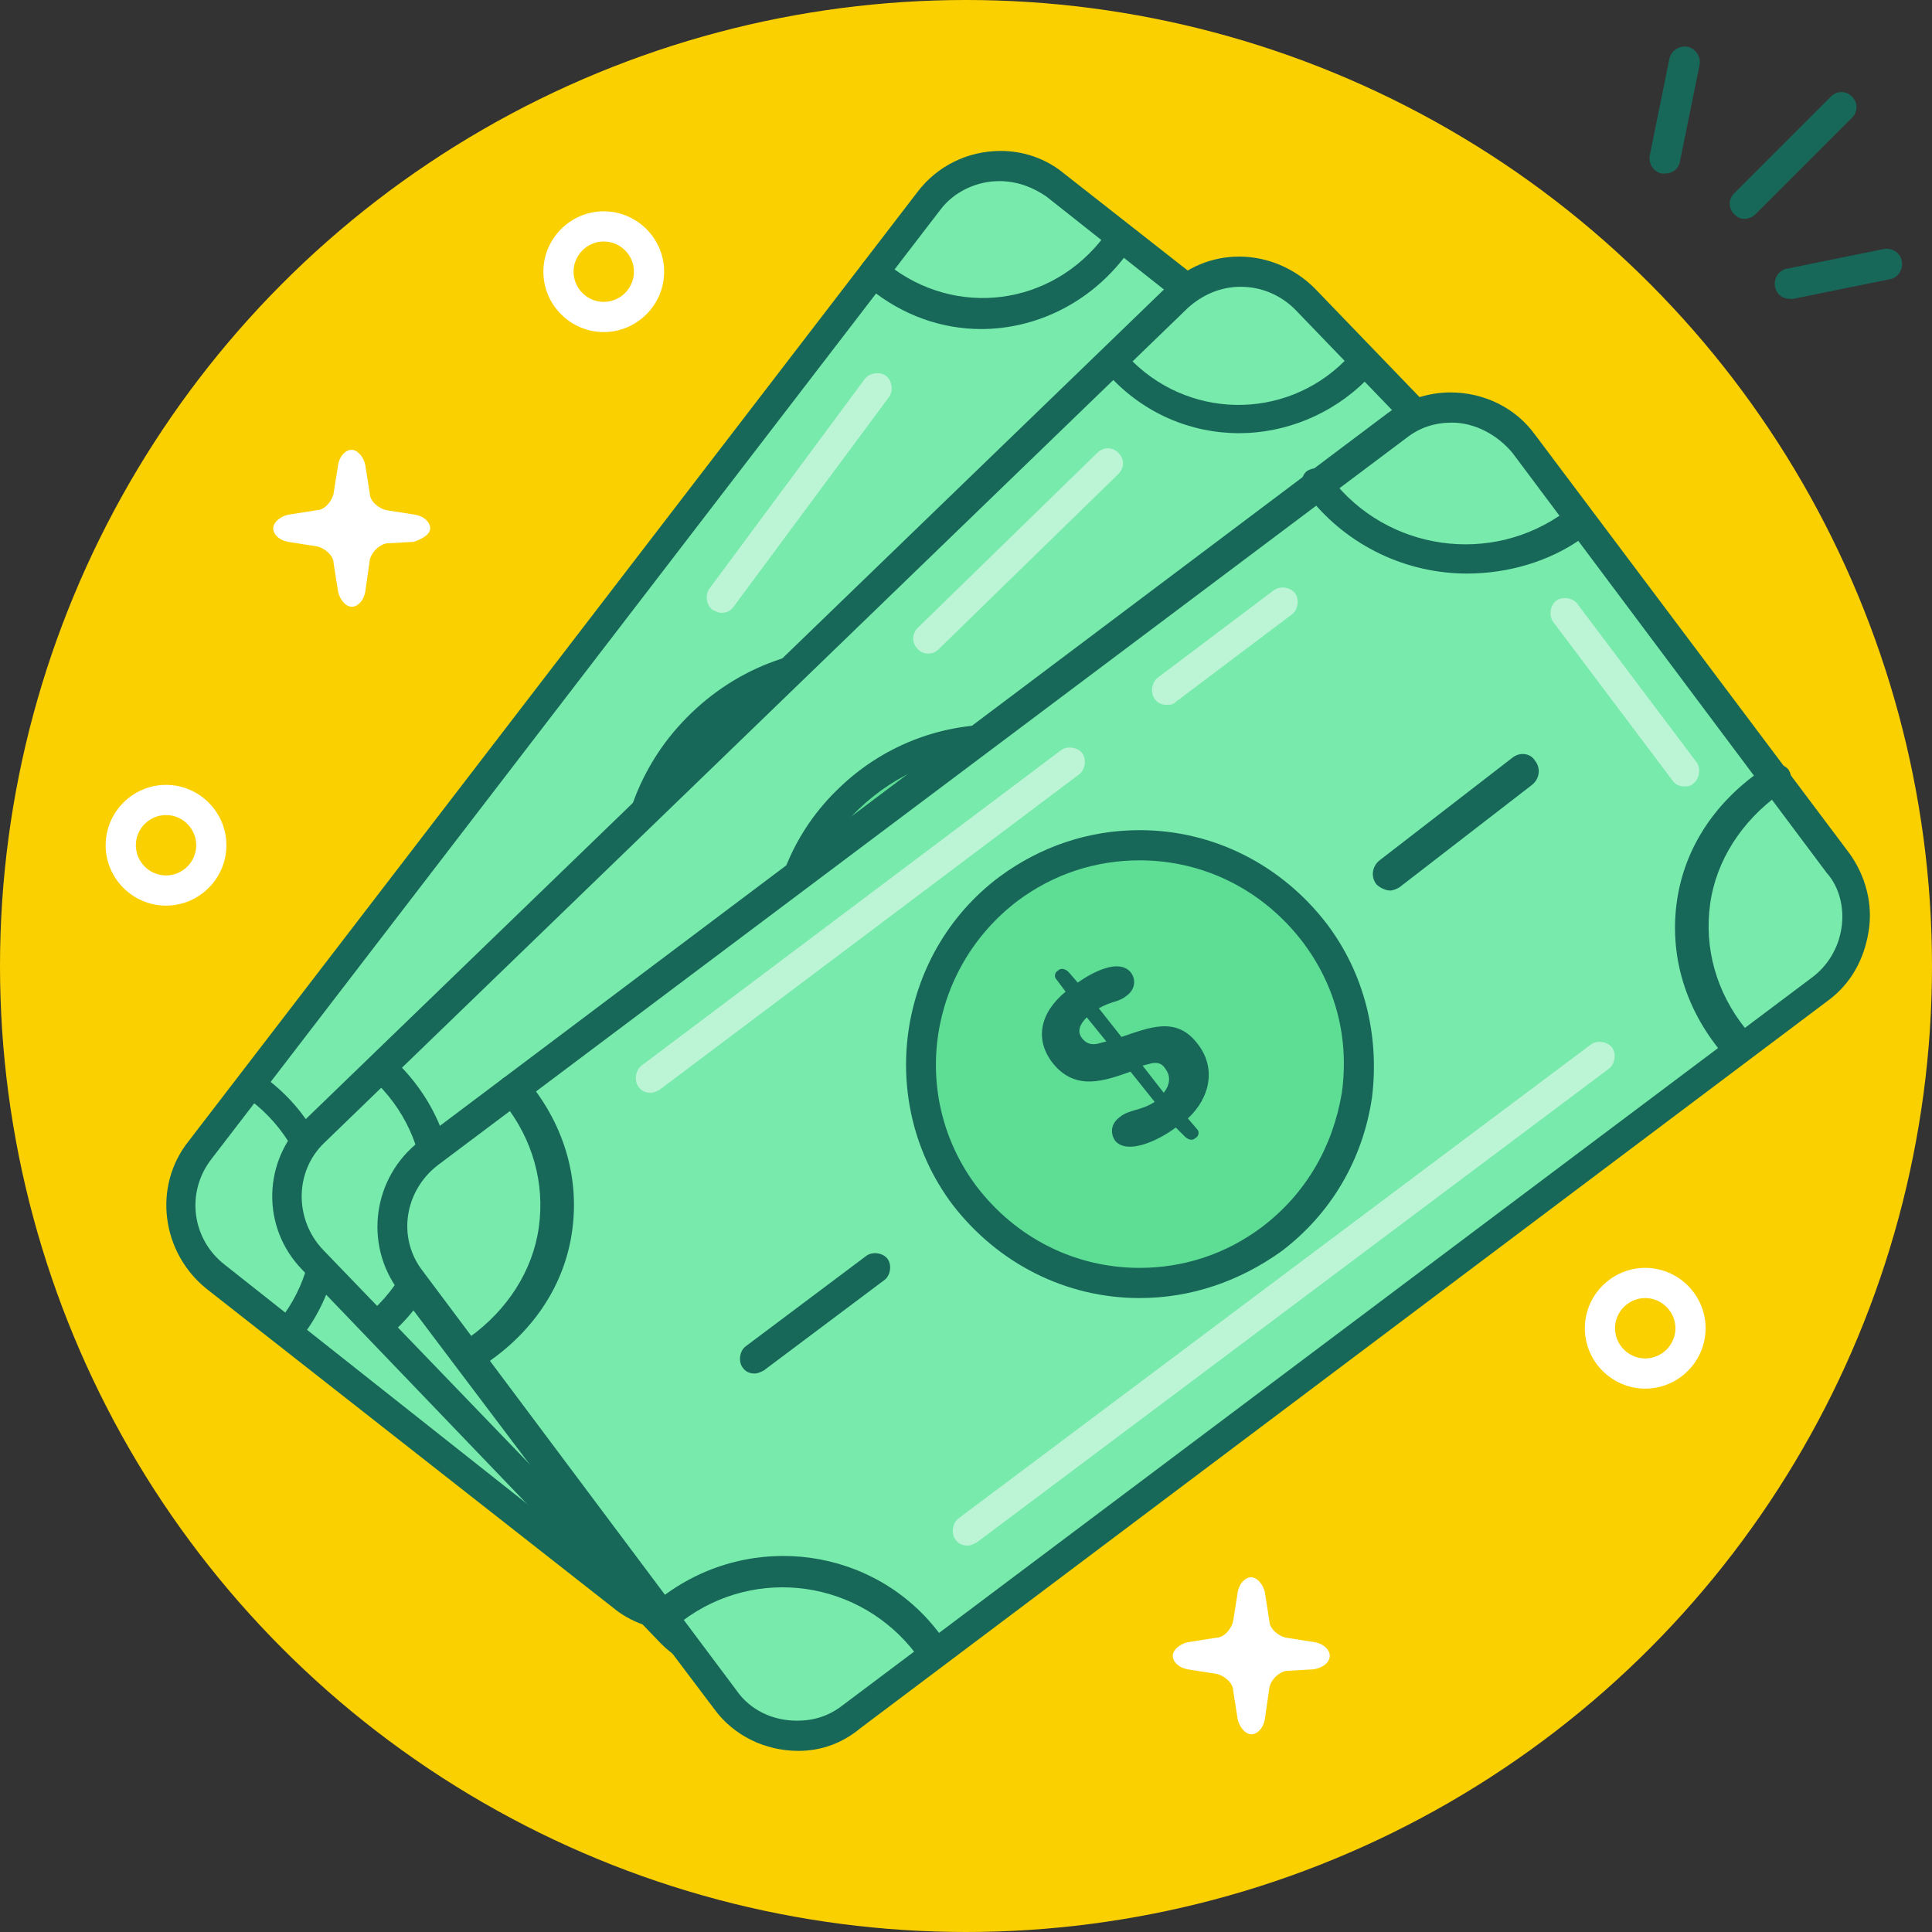 <?xml version="1.0" encoding="utf-8"?>
<!-- Generator: Adobe Illustrator 21.0.2, SVG Export Plug-In . SVG Version: 6.00 Build 0)  -->
<svg version="1.1" id="money" xmlns="http://www.w3.org/2000/svg" xmlns:xlink="http://www.w3.org/1999/xlink" x="0px" y="0px"
	 viewBox="0 0 128 128" style="enable-background:new 0 0 128 128;" xml:space="preserve">
<rect x="0" y="0" width="128" height="128" fill="#333333" stroke="none"/>
<style type="text/css">
	.st0{fill:#FBD000;}
	.st1{fill:#78EAAC;}
	.st2{fill:#176859;}
	.st3{fill:#5EDD94;}
	.st4{opacity:0.5;fill:#FFFFFF;}
	.st5{fill:#FFFFFF;}
</style>
<g>
	<circle class="st0" cx="64" cy="64" r="64"/>
	<path class="st1" d="M97.2,33c2.6,2,3.1,5.8,1.1,8.4l-48.9,63c-2,2.6-5.8,3.1-8.4,1.1L13.8,84.3c-2.6-2-3.1-5.8-1.1-8.4l48.9-63
		c2-2.6,5.8-3.1,8.4-1.1L97.2,33z"/>
	<path class="st2" d="M44.8,108c-1.5,0-3-0.5-4.2-1.5L13.7,85.4c-3-2.4-3.6-6.8-1.2-9.8l48.3-62.9c1.3-1.7,3.3-2.7,5.5-2.7
		c1.5,0,3,0.5,4.2,1.5l26.9,21.1c3,2.4,3.6,6.8,1.2,9.8l-48.3,62.9C48.9,107,46.9,108,44.8,108z M66.2,12c-1.5,0-3,0.7-3.9,1.9
		L14,76.8c-1.7,2.2-1.3,5.3,0.9,7L41.7,105c0.9,0.7,1.9,1,3,1c1.5,0,3-0.7,3.9-1.9L97,41.2c1.7-2.2,1.3-5.3-0.9-7L69.3,13
		C68.4,12.4,67.4,12,66.2,12z"/>
	
		<ellipse transform="matrix(0.614 -0.79 0.79 0.614 -24.186 66.849)" class="st3" cx="56.2" cy="58.1" rx="14.4" ry="14.4"/>
	<path class="st2" d="M56.5,74c-3.5,0-6.8-1.1-9.5-3.3c-6.7-5.2-8-15-2.7-21.8c3-3.8,7.4-6,12.2-6c3.5,0,6.8,1.1,9.5,3.3
		c3.3,2.5,5.4,6.2,5.9,10.3c0.5,4.1-0.6,8.2-3.1,11.4C65.8,71.8,61.3,74,56.5,74z M56.5,45c-4.2,0-8.1,1.9-10.7,5.2
		c-4.6,5.9-3.5,14.4,2.4,18.9c2.4,1.9,5.2,2.8,8.3,2.8c4.2,0,8.1-1.9,10.7-5.2c2.2-2.8,3.2-6.4,2.7-10c-0.4-3.6-2.3-6.8-5.1-9
		C62.4,46,59.5,45,56.5,45z"/>
	<path class="st2" d="M19,89.2c-0.2,0-0.4-0.1-0.6-0.2c-0.4-0.3-0.5-0.9-0.1-1.3l0.2-0.2c3.6-4.5,2.7-11.1-1.9-14.6
		c0,0-0.1-0.1-0.1-0.1l-0.2-0.1c-0.4-0.3-0.5-0.9-0.2-1.3c0.3-0.4,0.9-0.5,1.3-0.2l0.1,0.1c0.1,0.1,0.2,0.1,0.2,0.2
		c5.4,4.1,6.4,11.9,2.2,17.2c-0.1,0.1-0.1,0.1-0.2,0.2l-0.1,0.1C19.6,89.1,19.3,89.2,19,89.2z"/>
	<path class="st2" d="M65,21.8c-2.6,0-5.2-0.9-7.4-2.7c-0.1-0.1-0.1-0.1-0.2-0.2l-0.1-0.1c-0.4-0.3-0.5-0.9-0.1-1.4
		c0.3-0.4,0.9-0.5,1.3-0.1c0.1,0,0.1,0.1,0.2,0.1l0.1,0.1c4.5,3.6,10.9,2.8,14.4-1.9c0,0,0.1-0.1,0.1-0.1l0.1-0.1
		c0.3-0.4,0.9-0.5,1.3-0.2c0.4,0.3,0.5,0.9,0.2,1.4l-0.1,0.1c-0.1,0.1-0.1,0.2-0.2,0.2C72.2,20.1,68.6,21.8,65,21.8z"/>
	<path class="st2" d="M35.9,102.5c-0.2,0-0.4-0.1-0.6-0.2c-0.4-0.3-0.5-0.9-0.2-1.4l0.1-0.1c0.1-0.1,0.1-0.2,0.2-0.2
		c4.4-5.7,12.7-6.7,18.4-2.3c0.1,0.1,0.1,0.1,0.2,0.2l0.1,0.1c0.4,0.3,0.5,1,0.2,1.4c-0.3,0.4-1,0.5-1.4,0.2c-0.1,0-0.1-0.1-0.2-0.2
		l-0.1-0.1c-4.8-3.7-11.8-2.9-15.5,2l-0.2,0.3C36.5,102.3,36.2,102.5,35.9,102.5z"/>
	<path class="st2" d="M94.3,47.5c-0.2,0-0.4-0.1-0.6-0.2l-0.1-0.1c-0.1,0-0.1-0.1-0.2-0.2c-5.7-4.4-6.7-12.7-2.3-18.4
		c0.1-0.1,0.1-0.1,0.2-0.2l0.1-0.1c0.4-0.4,1-0.5,1.4-0.1c0.4,0.4,0.5,1,0.1,1.4l-0.2,0.3c-3.7,4.8-2.9,11.8,2,15.5l0.1,0.1
		c0.1,0,0.1,0.1,0.2,0.1c0.4,0.3,0.5,1,0.2,1.4C95,47.4,94.7,47.5,94.3,47.5z"/>
	<line class="st3" x1="36.8" y1="83.6" x2="43.1" y2="75.5"/>
	<path class="st2" d="M36.8,84.6c-0.2,0-0.4-0.1-0.6-0.2c-0.4-0.3-0.5-1-0.2-1.4l6.3-8c0.3-0.4,1-0.5,1.4-0.2c0.4,0.3,0.5,1,0.2,1.4
		l-6.3,8C37.4,84.5,37.1,84.6,36.8,84.6z"/>
	<line class="st3" x1="69.5" y1="41.5" x2="75.8" y2="33.5"/>
	<path class="st2" d="M69.5,42.5c-0.2,0-0.4-0.1-0.6-0.2c-0.4-0.3-0.5-1-0.2-1.4l6.3-8c0.3-0.4,1-0.5,1.4-0.2c0.4,0.3,0.5,1,0.2,1.4
		l-6.3,8C70.1,42.4,69.8,42.5,69.5,42.5z"/>
	<path class="st1" d="M110.5,44.2c2.3,2.4,2.2,6.2-0.2,8.5L52.9,108c-2.4,2.3-6.2,2.2-8.5-0.2L20.5,83.1c-2.3-2.4-2.2-6.2,0.1-8.5
		l57.4-55.4c2.4-2.3,6.2-2.2,8.5,0.1L110.5,44.2z"/>
	<path class="st2" d="M48.8,111c-1.9,0-3.7-0.8-5-2.1L20,84.1c-2.7-2.8-2.6-7.2,0.2-9.9L77.3,19c1.3-1.3,3-2,4.8-2
		c1.9,0,3.7,0.8,5,2.1L111,43.9c1.3,1.3,2,3.1,1.9,5c0,1.9-0.8,3.6-2.1,4.9L53.7,109C52.4,110.3,50.6,111,48.8,111z M82.2,19
		c-1.3,0-2.5,0.5-3.5,1.4L21.5,75.7c-2,1.9-2,5.1-0.1,7.1l23.8,24.7c0.9,1,2.2,1.5,3.6,1.5c1.3,0,2.5-0.5,3.5-1.4l57.2-55.3
		c1-0.9,1.5-2.2,1.5-3.5c0-1.3-0.5-2.6-1.4-3.6L85.8,20.5C84.8,19.5,83.5,19,82.2,19z"/>
	<ellipse transform="matrix(0.72 -0.695 0.695 0.72 -25.332 63.772)" class="st3" cx="66.3" cy="63.2" rx="14.4" ry="14.4"/>
	<path class="st2" d="M66,78c-4.1,0-7.9-1.6-10.8-4.6c-5.7-6-5.6-15.5,0.4-21.2C58.4,49.5,62.1,48,66,48c4.1,0,7.9,1.6,10.8,4.6
		c2.8,2.9,4.3,6.7,4.2,10.7c-0.1,4-1.7,7.7-4.6,10.5C73.6,76.5,69.9,78,66,78z M66,49.9c-3.4,0-6.6,1.3-9.1,3.7
		c-5.2,5-5.3,13.3-0.3,18.5c2.5,2.6,5.8,4,9.4,4c3.4,0,6.6-1.3,9.1-3.7c2.5-2.4,3.9-5.7,4-9.2c0.1-3.5-1.2-6.8-3.7-9.3
		C72.9,51.4,69.6,49.9,66,49.9z"/>
	<path class="st2" d="M25,88.7c-0.3,0-0.5-0.1-0.7-0.3c-0.4-0.4-0.3-1,0.1-1.4l0.3-0.2c4.4-4.1,4.5-10.8,0.3-15c0,0-0.1-0.1-0.1-0.1
		c-0.1,0-0.1-0.1-0.2-0.1c-0.4-0.4-0.4-1,0-1.4c0.4-0.4,1-0.4,1.4,0l0.1,0.1c0.1,0.1,0.1,0.1,0.2,0.2c5,5,4.9,12.9-0.3,17.7
		c-0.1,0.1-0.1,0.1-0.2,0.2l-0.1,0.1C25.5,88.7,25.2,88.7,25,88.7z"/>
	<path class="st2" d="M82.1,28.7c-3.2,0-6.3-1.3-8.6-3.8c-0.1-0.1-0.1-0.1-0.2-0.2l-0.1-0.1c-0.3-0.4-0.3-1,0-1.3
		c0.4-0.4,1-0.3,1.3,0c0,0.1,0.1,0.1,0.1,0.2l0.1,0.1c3.9,4.2,10.4,4.3,14.4,0.3c0,0,0.1-0.1,0.1-0.1l0.1-0.1c0.4-0.4,0.9-0.4,1.3,0
		c0.4,0.4,0.4,1,0,1.3L90.7,25c-0.1,0.1-0.1,0.1-0.2,0.2C88.2,27.5,85.1,28.7,82.1,28.7z"/>
	<path class="st2" d="M57.6,104.6c-0.3,0-0.5-0.1-0.7-0.3c-0.1-0.1-0.1-0.1-0.2-0.2l-0.1-0.1c-2.1-2.1-4.8-3.3-7.8-3.4
		c-3-0.1-5.8,1-7.9,3.1c0,0-0.1,0.1-0.1,0.1l-0.1,0.1c-0.4,0.4-1,0.4-1.4,0c-0.4-0.4-0.4-1,0-1.4l0.1-0.1c0.1-0.1,0.1-0.1,0.2-0.2
		c2.5-2.4,5.8-3.8,9.3-3.7c3.5,0.1,6.8,1.5,9.2,4c0.1,0.1,0.1,0.1,0.2,0.2l0.1,0.1c0.4,0.4,0.4,1,0,1.4
		C58.1,104.5,57.8,104.6,57.6,104.6z"/>
	<path class="st2" d="M105.7,58.1c-0.3,0-0.5-0.1-0.7-0.3l-0.1-0.1c-0.1-0.1-0.1-0.1-0.2-0.2c-5-5.2-4.9-13.5,0.3-18.5
		c0.1-0.1,0.1-0.1,0.2-0.2l0.1-0.1c0.4-0.4,1-0.3,1.4,0.1c0.4,0.4,0.3,1-0.1,1.4l-0.1,0.1c0,0-0.1,0.1-0.1,0.1
		c-4.4,4.2-4.5,11.3-0.3,15.7l0.1,0.1c0.1,0,0.1,0.1,0.2,0.1c0.4,0.4,0.4,1,0,1.4C106.2,58,105.9,58.1,105.7,58.1z"/>
	<line class="st3" x1="43.5" y1="85.7" x2="50.8" y2="78.6"/>
	<path class="st2" d="M43.5,86.7c-0.3,0-0.5-0.1-0.7-0.3c-0.4-0.4-0.4-1,0-1.4l7.3-7.1c0.4-0.4,1-0.4,1.4,0c0.4,0.4,0.4,1,0,1.4
		l-7.3,7.1C44,86.6,43.7,86.7,43.5,86.7z"/>
	<line class="st3" x1="81.8" y1="48.7" x2="89.1" y2="41.6"/>
	<path class="st2" d="M81.8,49.7c-0.3,0-0.5-0.1-0.7-0.3c-0.4-0.4-0.4-1,0-1.4l7.3-7.1c0.4-0.4,1-0.4,1.4,0c0.4,0.4,0.4,1,0,1.4
		l-7.3,7.1C82.3,49.6,82,49.7,81.8,49.7z"/>
	<path class="st1" d="M121.5,56.9c2,2.6,1.4,6.4-1.2,8.4l-63.8,47.9c-2.6,2-6.4,1.4-8.4-1.2L27.5,84.4c-2-2.6-1.4-6.4,1.2-8.4
		l63.8-47.9c2.6-2,6.4-1.4,8.4,1.2L121.5,56.9z"/>
	<path class="st2" d="M52.9,116c-2.2,0-4.3-1-5.6-2.8L26.4,85.5c-2.3-3.1-1.7-7.5,1.4-9.9l64.1-48.2c1.2-0.9,2.7-1.4,4.2-1.4
		c2.2,0,4.3,1,5.6,2.8l20.8,27.7c1.1,1.5,1.6,3.4,1.3,5.2c-0.3,1.9-1.2,3.5-2.7,4.6l-64.1,48.2C55.8,115.5,54.4,116,52.9,116z
		 M96.2,28c-1.1,0-2.1,0.3-3,1L29,77.2c-2.2,1.7-2.7,4.8-1,7L48.8,112c0.9,1.3,2.4,2,4,2c1.1,0,2.1-0.3,3-1L120,64.8
		c1.1-0.8,1.8-2,2-3.3c0.2-1.3-0.1-2.7-1-3.7L100.2,30C99.2,28.8,97.7,28,96.2,28z"/>
	
		<ellipse transform="matrix(0.8 -0.601 0.601 0.8 -27.15 59.338)" class="st3" cx="75.3" cy="70.3" rx="14.4" ry="14.4"/>
	<path class="st2" d="M75.5,86c-4.9,0-9.4-2.3-12.4-6.2C58,73,59.4,63.2,66.2,58.1c2.7-2,5.9-3.1,9.3-3.1c4.9,0,9.4,2.3,12.4,6.2
		c2.5,3.3,3.5,7.4,3,11.5c-0.6,4.1-2.7,7.7-6,10.2C82.1,84.9,78.9,86,75.5,86z M75.5,57c-2.9,0-5.7,0.9-8.1,2.7
		c-5.9,4.5-7.2,12.9-2.7,18.9C67.3,82,71.2,84,75.5,84c2.9,0,5.7-0.9,8.1-2.7c2.9-2.2,4.7-5.3,5.3-8.9c0.5-3.6-0.4-7.1-2.6-10
		C83.7,59,79.8,57,75.5,57z"/>
	<path class="st2" d="M31.4,90.6c-0.3,0-0.7-0.1-0.9-0.4c-0.3-0.5-0.2-1.1,0.3-1.4l0.2-0.1c0,0,0.1-0.1,0.1-0.1
		c2.5-1.8,4.2-4.4,4.6-7.3c0.4-2.9-0.4-5.8-2.3-8.2c0,0-0.1-0.1-0.1-0.1c-0.1-0.1-0.1-0.1-0.1-0.2c-0.4-0.4-0.3-1.1,0.2-1.4
		c0.5-0.3,1.1-0.3,1.5,0.2l0.1,0.1c0.1,0.1,0.1,0.1,0.2,0.2c2.2,2.8,3.2,6.2,2.7,9.7c-0.5,3.5-2.5,6.5-5.5,8.6
		c-0.1,0.1-0.2,0.1-0.3,0.2L32,90.4C31.8,90.5,31.6,90.6,31.4,90.6z"/>
	<path class="st2" d="M97.2,38c-4,0-7.9-1.8-10.5-5.1c-0.1-0.1-0.1-0.1-0.2-0.2l-0.1-0.1c-0.3-0.4-0.2-1.1,0.2-1.4
		c0.5-0.3,1.1-0.2,1.4,0.2l0.2,0.3c3.7,4.8,10.6,5.8,15.5,2.2c0,0,0.1-0.1,0.1-0.1l0.2-0.1c0.4-0.3,1.1-0.3,1.4,0.2
		c0.3,0.4,0.3,1-0.2,1.4l-0.1,0.1c-0.1,0.1-0.1,0.1-0.2,0.2C102.7,37.2,99.9,38,97.2,38z"/>
	<path class="st2" d="M61.7,110.3c-0.3,0-0.6-0.1-0.8-0.4l-0.2-0.3c-3.7-4.9-10.6-5.9-15.5-2.2l-0.3,0.2c-0.4,0.3-1.1,0.3-1.4-0.2
		c-0.3-0.4-0.3-1.1,0.2-1.4l0.1-0.1c0.1-0.1,0.1-0.1,0.2-0.2c5.8-4.3,14-3.2,18.3,2.6c0.1,0.1,0.1,0.1,0.2,0.2l0.1,0.1
		c0.3,0.4,0.2,1.1-0.2,1.4C62.1,110.2,61.9,110.3,61.7,110.3z"/>
	<path class="st2" d="M114.9,70.1c-0.3,0-0.6-0.1-0.8-0.4l-0.1-0.1c-0.1-0.1-0.1-0.1-0.2-0.2c-2.2-2.8-3.2-6.2-2.7-9.7
		c0.5-3.5,2.5-6.5,5.5-8.6c0.1-0.1,0.2-0.1,0.3-0.2l0.1-0.1c0.5-0.3,1.2-0.2,1.5,0.2c0.3,0.5,0.2,1.1-0.3,1.4l-0.2,0.1
		c0,0-0.1,0.1-0.1,0.1c-2.5,1.8-4.2,4.4-4.6,7.3c-0.4,2.9,0.4,5.8,2.3,8.2l0.1,0.1c0.1,0.1,0.1,0.1,0.2,0.2c0.4,0.4,0.3,1.1-0.2,1.4
		C115.4,70.1,115.2,70.1,114.9,70.1z"/>
	<line class="st3" x1="49.9" y1="89.8" x2="58.1" y2="83.7"/>
	<path class="st2" d="M50,91c-0.3,0-0.6-0.1-0.8-0.4c-0.3-0.4-0.2-1.1,0.2-1.4l8-6c0.4-0.3,1.1-0.2,1.4,0.2c0.3,0.4,0.2,1.1-0.2,1.4
		l-8,6C50.4,90.9,50.2,91,50,91z"/>
	<line class="st3" x1="92.5" y1="57.8" x2="100.7" y2="51.7"/>
	<path class="st2" d="M92.1,59c-0.3,0-0.7-0.2-0.9-0.4c-0.4-0.5-0.3-1.2,0.2-1.6l8.8-6.8c0.5-0.4,1.2-0.3,1.5,0.2
		c0.4,0.5,0.3,1.2-0.2,1.6l-8.8,6.8C92.5,58.9,92.3,59,92.1,59z"/>
	<path class="st2" d="M77.9,74.7c-1.2,0.9-3.2,1.8-4,0.9c-0.3-0.4-0.4-1.1,0.3-1.6c0.6-0.5,1.4-0.4,2.3-1l-1.6-2
		c-1.7,0.6-3.6,1.3-5.1-0.5c-1.3-1.6-0.9-3.4,0.8-4.8L70,64.9c-0.2-0.2-0.1-0.5,0.1-0.6c0.2-0.2,0.5-0.1,0.7,0.1l0.6,0.7
		c1-0.7,2.7-1.6,3.5-0.7c0.4,0.5,0.3,1.2-0.3,1.6c-0.5,0.4-0.9,0.3-1.8,0.8l1.5,1.9c1.8-0.6,3.6-1.4,5,0.4c1.3,1.6,0.9,3.6-0.6,5
		l0.6,0.7c0.2,0.2,0.1,0.5-0.1,0.6c-0.2,0.2-0.5,0.1-0.7-0.1L77.9,74.7z M73.3,69L72,67.4c-0.4,0.4-0.7,0.9-0.3,1.4
		c0.4,0.5,0.9,0.4,1.2,0.3L73.3,69z M76.1,70.5l-0.4,0.1l1.4,1.8c0.4-0.5,0.5-1.1,0.1-1.6C76.9,70.3,76.4,70.4,76.1,70.5z"/>
	<path class="st2" d="M115.6,14.5c-0.3,0-0.5-0.1-0.7-0.3c-0.4-0.4-0.4-1,0-1.4l6.4-6.4c0.4-0.4,1-0.4,1.4,0c0.4,0.4,0.4,1,0,1.4
		l-6.4,6.4C116.1,14.4,115.8,14.5,115.6,14.5z"/>
	<path class="st2" d="M110.3,11.5c-0.1,0-0.1,0-0.2,0c-0.5-0.1-0.9-0.6-0.8-1.2l1.3-6.4c0.1-0.5,0.6-0.9,1.2-0.8
		c0.5,0.1,0.9,0.6,0.8,1.2l-1.3,6.4C111.2,11.2,110.8,11.5,110.3,11.5z"/>
	<path class="st2" d="M118.6,19.8c-0.5,0-0.9-0.3-1-0.8c-0.1-0.5,0.2-1.1,0.8-1.2l6.4-1.3c0.5-0.1,1.1,0.2,1.2,0.8
		c0.1,0.5-0.2,1.1-0.8,1.2l-6.4,1.3C118.7,19.8,118.7,19.8,118.6,19.8z"/>
	<path class="st4" d="M77.3,46.7c-0.3,0-0.6-0.1-0.8-0.4c-0.3-0.4-0.2-1.1,0.2-1.4l7.7-5.8c0.4-0.3,1.1-0.2,1.4,0.2
		c0.3,0.4,0.2,1.1-0.2,1.4l-7.7,5.8C77.7,46.7,77.5,46.7,77.3,46.7z"/>
	<path class="st4" d="M43.1,72.4c-0.3,0-0.6-0.1-0.8-0.4c-0.3-0.4-0.2-1.1,0.2-1.4l27.8-20.9c0.4-0.3,1.1-0.2,1.4,0.2
		c0.3,0.4,0.2,1.1-0.2,1.4L43.7,72.2C43.5,72.3,43.3,72.4,43.1,72.4z"/>
	<path class="st4" d="M64.1,102.4c-0.3,0-0.6-0.1-0.8-0.4c-0.3-0.4-0.2-1.1,0.2-1.4l41.9-31.4c0.4-0.3,1.1-0.2,1.4,0.2
		c0.3,0.4,0.2,1.1-0.2,1.4l-41.9,31.4C64.5,102.3,64.3,102.4,64.1,102.4z"/>
	<path class="st4" d="M111.6,52.1c-0.3,0-0.6-0.1-0.8-0.4l-7.9-10.5c-0.3-0.4-0.2-1.1,0.2-1.4c0.4-0.3,1.1-0.2,1.4,0.2l7.9,10.5
		c0.3,0.4,0.2,1.1-0.2,1.4C112,52.1,111.8,52.1,111.6,52.1z"/>
	<path class="st4" d="M61.5,43.3c-0.3,0-0.5-0.1-0.7-0.3c-0.4-0.4-0.4-1,0-1.4l11.9-11.6c0.4-0.4,1-0.4,1.4,0c0.4,0.4,0.4,1,0,1.4
		L62.2,43C62,43.2,61.8,43.3,61.5,43.3z"/>
	<path class="st4" d="M47.8,40.6c-0.2,0-0.4-0.1-0.6-0.2c-0.4-0.3-0.5-1-0.2-1.4l10.3-13.9c0.3-0.4,1-0.5,1.4-0.2
		c0.4,0.3,0.5,1,0.2,1.4L48.6,40.2C48.4,40.5,48.1,40.6,47.8,40.6z"/>
	<path class="st5" d="M88.1,109.7c0-0.4-0.4-0.8-1-0.9l-1.9-0.3c-0.5-0.1-1.1-0.6-1.1-1.1l-0.3-1.9c-0.1-0.5-0.5-1-0.9-1
		c-0.4,0-0.8,0.4-0.9,1l-0.3,1.9c-0.1,0.5-0.6,1.1-1.1,1.1l-1.9,0.3c-0.5,0.1-1,0.5-1,0.9c0,0.4,0.4,0.8,1,0.9l1.9,0.3
		c0.5,0.1,1.1,0.6,1.1,1.1l0.3,1.9c0.1,0.5,0.5,1,0.9,1c0.4,0,0.8-0.4,0.9-1l0.3-2.1c0.1-0.5,0.6-1,1.1-1.1l1.8-0.1
		C87.7,110.5,88.1,110.1,88.1,109.7z"/>
	<path class="st5" d="M28.5,35c0-0.4-0.4-0.8-1-0.9l-1.9-0.3c-0.5-0.1-1.1-0.6-1.1-1.1l-0.3-1.9c-0.1-0.5-0.5-1-0.9-1
		c-0.4,0-0.8,0.4-0.9,1l-0.3,1.9c-0.1,0.5-0.6,1.1-1.1,1.1l-1.9,0.3c-0.5,0.1-1,0.5-1,0.9c0,0.4,0.4,0.8,1,0.9l1.9,0.3
		c0.5,0.1,1.1,0.6,1.1,1.1l0.3,1.9c0.1,0.5,0.5,1,0.9,1c0.4,0,0.8-0.4,0.9-1l0.3-2.1c0.1-0.5,0.6-1,1.1-1.1l1.8-0.1
		C28,35.7,28.5,35.4,28.5,35z"/>
	<path class="st5" d="M11,60c-2.2,0-4-1.8-4-4c0-2.2,1.8-4,4-4c2.2,0,4,1.8,4,4C15,58.2,13.2,60,11,60z M11,54c-1.1,0-2,0.9-2,2
		c0,1.1,0.9,2,2,2c1.1,0,2-0.9,2-2C13,54.9,12.1,54,11,54z"/>
	<path class="st5" d="M40,22c-2.2,0-4-1.8-4-4c0-2.2,1.8-4,4-4c2.2,0,4,1.8,4,4C44,20.2,42.2,22,40,22z M40,16c-1.1,0-2,0.9-2,2
		c0,1.1,0.9,2,2,2c1.1,0,2-0.9,2-2C42,16.9,41.1,16,40,16z"/>
	<path class="st5" d="M109,92c-2.2,0-4-1.8-4-4c0-2.2,1.8-4,4-4c2.2,0,4,1.8,4,4C113,90.2,111.2,92,109,92z M109,86
		c-1.1,0-2,0.9-2,2c0,1.1,0.9,2,2,2c1.1,0,2-0.9,2-2C111,86.9,110.1,86,109,86z"/>
</g>
</svg>
